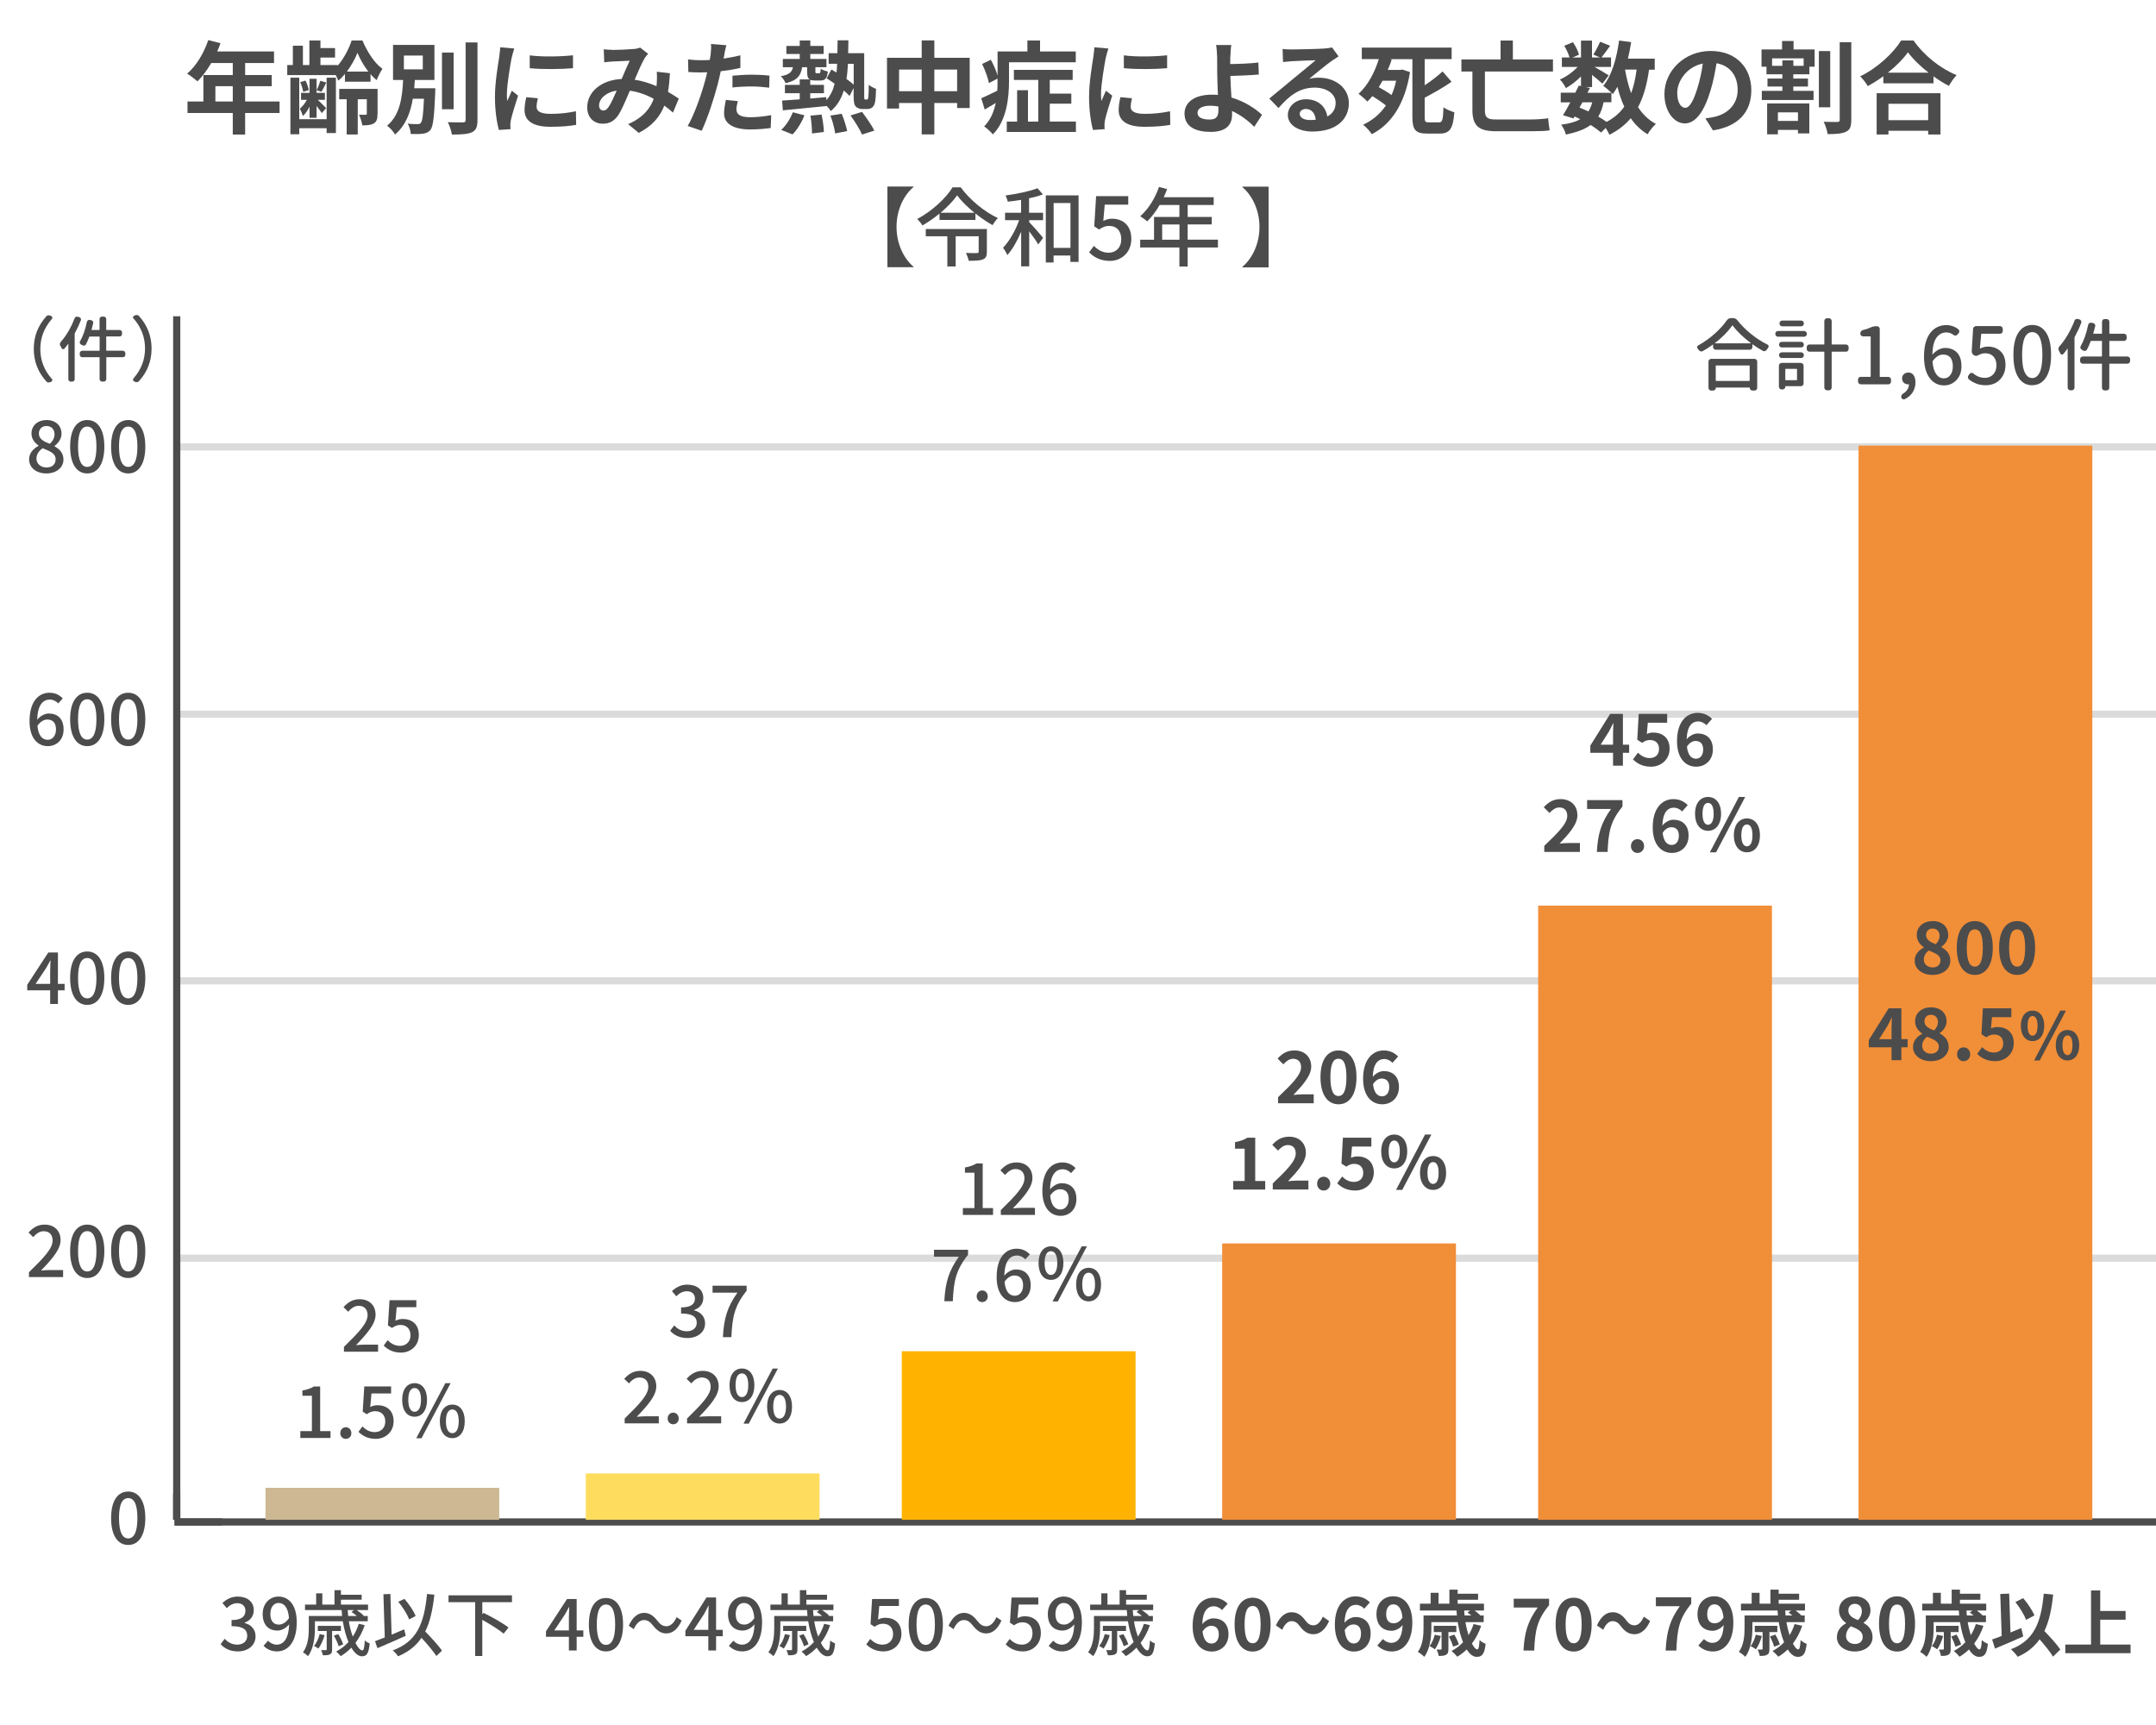 <?xml version="1.0" encoding="UTF-8"?><svg id="_レイヤー_1" xmlns="http://www.w3.org/2000/svg" width="300" height="240" viewBox="0 0 300 240"><defs><style>.cls-1{fill:#4c4c4c;}.cls-2{fill:#ffb300;}.cls-3{fill:#fedc5e;}.cls-4{fill:#dbdbdb;}.cls-5{fill:#f18e38;}.cls-6{fill:#cdb893;}</style></defs><g id="ol_img_hrat_graph"><path class="cls-1" d="M38.9,15.72h-4.79v3h-1.72v-3h-6.3v-1.6h2.21v-3.68h4.09v-1.67h-3c-.57.99-1.25,1.89-1.91,2.55-.32-.28-1.04-.84-1.44-1.08,1.26-1.06,2.34-2.86,2.94-4.66l1.7.43c-.13.39-.28.77-.46,1.15h7.91v1.61h-4.02v1.67h3.7v1.55h-3.7v2.13h4.79v1.6ZM32.39,14.12v-2.13h-2.42v2.13h2.42Z"/><path class="cls-1" d="M47.99,10.3c-.29.35-.6.67-.92.92-.08-.22-.21-.5-.35-.77h-6.75v-1.4h.78v-2.69h1.4v2.69h.9v-3.42h1.54v1.06h2.03v1.32h-2.03v1.04h2.38v.1c.87-.98,1.6-2.4,1.96-3.52h1.5c.64,1.51,1.68,3.19,2.79,3.94-.29.42-.6,1.06-.81,1.58-.29-.24-.59-.52-.85-.84v1.06h-3.56v-1.08ZM45.45,10.81h1.29v7.7h-1.29v-.67h-3.81v.84h-1.23v-7.87h1.23v5.77h3.81v-5.77ZM43.06,14.85c-.25.52-.57.98-.91,1.29-.08-.29-.28-.76-.43-1.02.35-.27.71-.74.98-1.23h-.81v-.97h1.18v-1.96h.98v1.96h1.16v.97h-.99c.36.35.98.95,1.16,1.15l-.6.7c-.14-.24-.45-.63-.73-.99v1.64h-.98v-1.53ZM42.19,12.77c-.06-.35-.22-.92-.42-1.34l.74-.22c.21.41.39.97.46,1.32l-.79.25ZM45.4,11.49c-.24.49-.46.94-.66,1.27l-.69-.2c.2-.38.42-.94.53-1.32l.81.24ZM52.53,15.83c0,.66-.08,1.06-.5,1.33-.42.25-.92.28-1.62.28-.06-.45-.27-1.08-.45-1.48.38.01.78.01.91.01s.17-.06.17-.17v-1.99h-1.26v4.9h-1.54v-4.9h-1.04v-1.44h5.34v3.46ZM51.25,9.96c-.64-.83-1.18-1.79-1.51-2.61-.32.8-.84,1.77-1.47,2.61h2.98Z"/><path class="cls-1" d="M60.57,12.28s-.01.41-.01.6c-.14,3.38-.29,4.72-.67,5.2-.28.34-.6.46-1.05.52-.38.06-1.02.07-1.69.04-.01-.43-.18-1.04-.42-1.44.56.07,1.12.07,1.37.07.21,0,.34-.03.46-.18.21-.24.34-1.13.43-3.35h-1.55c-.32,1.92-.98,3.71-2.47,4.97-.24-.42-.71-.94-1.11-1.22,1.83-1.51,2.12-4.03,2.23-6.36h-1.4v-4.88h5.76v4.88h-2.73c-.03.38-.06.77-.08,1.15h2.94ZM56.2,9.65h2.63v-1.92h-2.63v1.92ZM63.12,15.2h-1.62v-7.89h1.62v7.89ZM66.44,5.9v10.79c0,.98-.2,1.44-.77,1.71s-1.51.32-2.79.32c-.07-.49-.32-1.26-.57-1.72.91.03,1.81.03,2.1.03.27,0,.38-.08.38-.34V5.9h1.65Z"/><path class="cls-1" d="M71.2,8c-.18.94-.67,3.74-.67,5.14,0,.27.01.63.06.91.21-.48.43-.97.63-1.43l.87.69c-.39,1.16-.85,2.69-1.01,3.43-.04.21-.07.52-.07.66,0,.15.01.38.03.57l-1.62.11c-.28-.97-.55-2.68-.55-4.58,0-2.1.43-4.47.59-5.55.04-.39.13-.92.14-1.37l1.96.17c-.11.29-.29.99-.35,1.25ZM74.66,14.85c0,.62.53.99,1.96.99,1.25,0,2.28-.11,3.52-.36l.03,1.89c-.91.17-2.03.27-3.61.27-2.41,0-3.57-.85-3.57-2.3,0-.55.08-1.11.24-1.82l1.61.15c-.11.46-.17.8-.17,1.18ZM79.73,7.68v1.81c-1.72.15-4.26.17-6.02,0v-1.79c1.72.24,4.51.17,6.02-.01Z"/><path class="cls-1" d="M85.18,6.95c.8,0,2.28-.07,2.94-.13.35-.01.71-.1.95-.2l1.12.87c-.2.21-.36.39-.48.59-.36.6-.9,1.82-1.4,3.01,1.09.17,2.13.5,3.04.9.01-.17.03-.32.04-.48.04-.55.04-1.11,0-1.53l1.83.21c-.06.94-.13,1.81-.27,2.59.59.34,1.09.66,1.5.94l-.81,1.95c-.36-.34-.77-.66-1.2-.98-.62,1.58-1.68,2.82-3.56,3.8l-1.48-1.22c2.12-.91,3.1-2.24,3.56-3.52-.99-.55-2.12-.97-3.32-1.13-.5,1.19-1.09,2.59-1.58,3.36-.56.84-1.23,1.23-2.19,1.23-1.23,0-2.16-.85-2.16-2.27,0-2.17,1.98-3.82,4.79-3.95.39-.92.8-1.88,1.12-2.54-.56.03-1.76.07-2.41.11-.28.01-.77.06-1.13.11l-.07-1.81c.38.04.85.07,1.16.07ZM83.95,15.38c.28,0,.48-.14.73-.49.36-.52.74-1.4,1.13-2.28-1.57.24-2.45,1.19-2.45,2.07,0,.46.27.7.59.7Z"/><path class="cls-1" d="M100.79,7.62c-.03.15-.07.34-.11.53.78-.11,1.57-.27,2.34-.45v1.75c-.84.2-1.79.35-2.73.46-.13.6-.27,1.22-.42,1.79-.5,1.96-1.44,4.82-2.23,6.49l-1.95-.66c.84-1.4,1.9-4.34,2.42-6.3.1-.38.21-.77.29-1.18-.32.01-.63.03-.92.03-.67,0-1.21-.03-1.7-.06l-.04-1.75c.71.08,1.19.11,1.76.11.41,0,.83-.01,1.26-.04.06-.31.1-.57.13-.8.06-.52.08-1.09.04-1.42l2.14.17c-.11.38-.24,1.01-.29,1.32ZM102.48,15.23c0,.62.42,1.08,1.92,1.08.94,0,1.91-.11,2.91-.29l-.07,1.79c-.78.1-1.74.2-2.86.2-2.35,0-3.63-.81-3.63-2.23,0-.64.14-1.32.25-1.88l1.67.17c-.11.39-.2.85-.2,1.16ZM104.6,10.39c.8,0,1.64.04,2.47.13l-.04,1.68c-.7-.08-1.55-.17-2.41-.17-.95,0-1.82.04-2.7.14v-1.64c.78-.07,1.79-.14,2.69-.14Z"/><path class="cls-1" d="M120.61,13.85c.06,0,.11-.01.15-.07.04-.06.07-.17.08-.43.03-.25.04-.83.04-1.55.27.22.67.43,1.02.56-.01.7-.07,1.57-.15,1.89-.07.34-.21.56-.39.71-.18.15-.48.21-.74.21h-.62c-.32,0-.67-.1-.91-.34-.22-.25-.31-.55-.31-1.57v-1.02l-.56,1.11c-.21-.22-.49-.49-.81-.76-.35,1.16-.92,2.12-1.81,2.86-.13-.21-.35-.49-.59-.73v.03c-2.17.22-4.44.45-6.08.6l-.1-1.36c.69-.04,1.53-.1,2.45-.17v-.85h-2.06v-1.16h2.06v-.76h1.39c-.29-.17-.36-.52-.36-1.13v-.57h-.7c-.17,1.15-.67,1.85-2.3,2.23-.1-.29-.41-.76-.66-.98,1.18-.21,1.56-.59,1.68-1.25h-1.4v-1.15h2.35v-.69h-1.86v-1.12h1.86v-.76h1.47v.76h1.86v1.12h-1.86v.69h2.25v1.15h-1.54v.57c0,.25.03.28.18.28h.32c.17,0,.21-.07.24-.64.21.17.69.32.99.39-.1,1.01-.41,1.25-1.06,1.25h-.7c-.29,0-.52-.03-.69-.1v.71h1.91v1.16h-1.91v.74c.74-.07,1.5-.13,2.24-.2v.43c.57-.63.94-1.39,1.16-2.3-.38-.27-.77-.53-1.12-.74l.67-1.23c.22.13.46.27.71.42.04-.39.07-.8.08-1.22h-1.18v-1.47h1.22c.01-.57.03-1.16.03-1.79h1.5c-.01.62-.01,1.22-.03,1.79h2.23v5.83c0,.31,0,.49.03.55.03.06.07.07.13.07h.17ZM108.7,18.07c.62-.55,1.26-1.51,1.62-2.45l1.61.42c-.35.95-1,2-1.65,2.66l-1.58-.63ZM114.32,15.94c.17.78.31,1.82.32,2.42l-1.65.21c0-.62-.08-1.68-.22-2.48l1.55-.15ZM117.12,15.83c.32.77.64,1.78.76,2.41l-1.67.32c-.08-.63-.35-1.69-.66-2.48l1.57-.25ZM117.99,8.88c-.04.76-.1,1.46-.21,2.1.39.28.74.56,1.01.8v-2.9h-.8ZM119.95,15.56c.59.8,1.36,1.88,1.71,2.61l-1.71.55c-.29-.69-1.01-1.85-1.61-2.66l1.61-.49Z"/><path class="cls-1" d="M134.93,8.04v6.99h-1.75v-.7h-3.17v4.37h-1.76v-4.37h-3.15v.77h-1.68v-7.06h4.83v-2.42h1.76v2.42h4.92ZM128.25,12.69v-3.01h-3.15v3.01h3.15ZM133.18,12.69v-3.01h-3.17v3.01h3.17Z"/><path class="cls-1" d="M140.4,11.33c0,2.24-.32,5.45-2.25,7.37-.24-.32-.88-.91-1.21-1.11.91-.92,1.37-2.09,1.61-3.26-.52.32-1.04.63-1.53.91l-.48-1.57c.57-.25,1.39-.63,2.23-1.05.03-.45.03-.88.03-1.3v-.39l-1.19.63c-.13-.69-.53-1.79-.95-2.66l1.21-.59c.38.69.76,1.54.94,2.21v-3.36h4.15v-1.53h1.76v1.53h4.97v1.5h-9.29v2.68ZM149.71,16.92v1.44h-9.62v-1.44h1.44v-4.37h1.51v4.37h1.43v-5.8h-3.39v-1.4h8.18v1.4h-3.19v1.9h3v1.4h-3v2.49h3.64Z"/><path class="cls-1" d="M153.87,8c-.18.94-.67,3.74-.67,5.14,0,.27.01.63.06.91.21-.48.43-.97.63-1.43l.87.69c-.39,1.16-.85,2.69-1.01,3.43-.04.21-.07.52-.07.66,0,.15.01.38.03.57l-1.62.11c-.28-.97-.55-2.68-.55-4.58,0-2.1.43-4.47.59-5.55.04-.39.13-.92.14-1.37l1.96.17c-.11.29-.29.99-.35,1.25ZM157.33,14.85c0,.62.53.99,1.96.99,1.25,0,2.28-.11,3.52-.36l.03,1.89c-.91.17-2.03.27-3.61.27-2.41,0-3.57-.85-3.57-2.3,0-.55.08-1.11.24-1.82l1.61.15c-.11.46-.17.8-.17,1.18ZM162.4,7.68v1.81c-1.72.15-4.26.17-6.02,0v-1.79c1.72.24,4.51.17,6.02-.01Z"/><path class="cls-1" d="M171.19,7.89c-.01.32-.01.66-.01,1.02,1.12-.01,2.76-.07,3.92-.21l.06,1.67c-1.18.1-2.83.17-3.96.2.03.84.08,1.96.15,3,1.78.52,3.29,1.5,4.26,2.4l-1.08,1.67c-.8-.8-1.85-1.62-3.1-2.2.01.18.01.35.01.49,0,1.25-.63,2.42-2.98,2.42-2,0-3.64-.66-3.64-2.56,0-1.46,1.25-2.62,3.82-2.62.28,0,.56.01.83.04-.04-1.09-.1-2.28-.1-3.03,0-.85,0-1.68-.01-2.28-.03-.69-.07-1.29-.15-1.64h2.12c-.07.41-.11,1.09-.13,1.64ZM168.32,16.63c.9,0,1.22-.39,1.22-1.33,0-.13,0-.29-.01-.49-.36-.06-.76-.1-1.15-.1-1.09,0-1.75.38-1.75.98,0,.69.71.94,1.69.94Z"/><path class="cls-1" d="M179.75,6.88c.74,0,3.74-.06,4.54-.13.57-.06.9-.1,1.06-.15l.91,1.25c-.32.21-.66.41-.98.64-.76.53-2.23,1.76-3.11,2.47.46-.11.88-.15,1.33-.15,2.38,0,4.19,1.48,4.19,3.53,0,2.21-1.68,3.96-5.07,3.96-1.95,0-3.42-.9-3.42-2.3,0-1.13,1.02-2.19,2.51-2.19,1.74,0,2.79,1.06,2.98,2.4.77-.41,1.16-1.05,1.16-1.9,0-1.26-1.26-2.12-2.91-2.12-2.14,0-3.54,1.13-5.04,2.84l-1.28-1.32c1-.8,2.69-2.23,3.52-2.91.78-.64,2.24-1.82,2.93-2.42-.71.01-2.65.1-3.39.14-.38.03-.83.07-1.15.11l-.06-1.82c.39.06.88.07,1.27.07ZM182.27,16.7c.29,0,.56-.01.81-.04-.08-.91-.6-1.5-1.36-1.5-.53,0-.87.32-.87.67,0,.52.57.87,1.42.87Z"/><path class="cls-1" d="M200.23,17.03c.48,0,.56-.38.63-2.1.38.29,1.06.57,1.51.69-.18,2.2-.6,2.96-1.99,2.96h-1.85c-1.57,0-2-.53-2-2.31v-8.04h-3.12l.24.06c-.15.48-.34.95-.55,1.44h1.74l.28-.06,1.08.36c-.73,4.5-2.65,7.28-5.32,8.64-.24-.39-.84-1.05-1.21-1.32,1.29-.59,2.35-1.47,3.18-2.68-.53-.42-1.25-.91-1.89-1.3-.22.28-.46.53-.7.76-.29-.32-.87-.83-1.23-1.08,1.33-1.16,2.31-3.14,2.83-4.83h-2.37v-1.6h12.5v1.6h-3.75v3.64c.94-.6,1.83-1.32,2.49-1.92l1.25,1.44c-1.15.8-2.48,1.55-3.74,2.21v2.66c0,.67.07.77.56.77h1.44ZM192.38,11.23c-.17.31-.35.6-.53.9.59.32,1.26.71,1.78,1.09.27-.6.48-1.26.64-1.99h-1.89Z"/><path class="cls-1" d="M206.62,9.95v5.41c0,.91.29,1.26,1.42,1.26h5c.8,0,1.81-.07,2.38-.17.03.43.13,1.25.21,1.68-.46.1-1.65.13-2.65.13h-4.75c-2.35,0-3.35-.64-3.35-2.97v-5.34h-1.53v-1.68h5.45v-2.63h1.71v2.63h5.58v1.68h-9.47Z"/><path class="cls-1" d="M229.46,9.68c-.29,2.07-.77,3.81-1.53,5.23.64.99,1.46,1.79,2.48,2.33-.38.34-.9.98-1.15,1.44-.95-.57-1.72-1.32-2.35-2.23-.77.92-1.74,1.68-2.96,2.3-.1-.24-.31-.62-.53-.95l-.63.64c-.38-.32-.88-.69-1.46-1.05-.83.62-1.95,1.02-3.45,1.33-.1-.48-.39-1.04-.66-1.37,1.13-.15,2-.38,2.66-.76-.25-.14-.52-.27-.78-.38l-.15.27-1.46-.45c.31-.49.66-1.12,1.01-1.79h-1.33v-1.34h2.03c.17-.35.34-.69.48-.99l.31.07v-1.34c-.64.64-1.4,1.23-2.1,1.62-.18-.36-.53-.91-.84-1.2.85-.35,1.79-1.02,2.47-1.75h-2.19v-1.32h1.06c-.13-.48-.43-1.12-.73-1.62l1.21-.5c.36.53.73,1.25.84,1.74l-.9.39h1.18v-2.35h1.53v2.35h1.11l-.92-.41c.32-.5.71-1.25.94-1.78l1.4.56c-.43.6-.87,1.19-1.21,1.62h1.33v1.32h-2.3c.67.38,1.67.97,1.98,1.18l-.88,1.15c-.31-.29-.9-.78-1.44-1.22v1.69h-.9l.6.13-.34.67h3.33c-.32-.32-.83-.76-1.13-.97,1.19-1.43,1.86-3.81,2.2-6.3l1.68.22c-.11.78-.27,1.55-.45,2.3h3.73v1.54h-.78ZM219.79,14.97c.42.17.83.34,1.23.53.22-.35.41-.77.53-1.27h-1.36l-.41.74ZM223.13,14.23c-.15.78-.39,1.44-.74,1.99.43.25.84.5,1.16.74,1.04-.55,1.85-1.25,2.46-2.12-.39-.83-.7-1.75-.95-2.76-.2.36-.42.7-.64,1.01-.06-.06-.11-.13-.2-.21v1.34h-1.09ZM226.12,9.68c.2,1.18.48,2.28.85,3.29.35-.95.6-2.06.76-3.29h-1.61Z"/><path class="cls-1" d="M238.35,18.14l-1.05-1.67c.53-.06.92-.14,1.3-.22,1.79-.42,3.19-1.71,3.19-3.75,0-1.93-1.05-3.38-2.94-3.7-.2,1.19-.43,2.48-.84,3.8-.84,2.83-2.04,4.57-3.57,4.57s-2.84-1.71-2.84-4.08c0-3.24,2.8-6,6.43-6s5.66,2.41,5.66,5.46-1.81,5.04-5.34,5.59ZM234.49,15c.59,0,1.13-.88,1.71-2.77.32-1.04.59-2.23.74-3.39-2.31.48-3.56,2.52-3.56,4.06,0,1.42.56,2.1,1.11,2.1Z"/><path class="cls-1" d="M249.56,6.88h2.94v2.4h-.73v1.06h-2.24v.59h2.04v1.11h-2.04v.6h2.82v1.27h-7.2v-1.27h2.86v-.6h-2.07v-1.11h2.07v-.59h-2.21v-1.06h-.69v-2.4h2.86v-1.18h1.6v1.18ZM245.89,14.39h5.87v4.17h-1.58v-.49h-2.79v.62h-1.5v-4.3ZM250.96,8.12h-4.38v1.04h1.43v-.76h1.53v.76h1.43v-1.04ZM247.39,15.63v1.19h2.79v-1.19h-2.79ZM254.67,14.93h-1.58v-7.83h1.58v7.83ZM257.6,5.87v10.8c0,.92-.17,1.4-.73,1.65-.55.28-1.42.34-2.56.34-.07-.48-.31-1.25-.55-1.72.81.04,1.61.03,1.89.03.24,0,.34-.08.34-.31V5.87h1.61Z"/><path class="cls-1" d="M266.26,5.63c1.5,2.14,3.77,3.92,6,4.82-.41.43-.78.98-1.08,1.5-.71-.36-1.44-.83-2.14-1.33v.97h-6.98v-.98c-.69.5-1.43.97-2.17,1.37-.22-.41-.69-1.01-1.05-1.36,2.41-1.16,4.65-3.28,5.7-4.99h1.72ZM261.13,12.97h8.88v5.74h-1.71v-.52h-5.53v.52h-1.64v-5.74ZM268.35,10.11c-1.16-.91-2.2-1.92-2.87-2.84-.66.94-1.64,1.93-2.79,2.84h5.66ZM262.77,14.44v2.28h5.53v-2.28h-5.53Z"/><path class="cls-1" d="M124.75,31.57c0,2.45,1.07,4.45,2.37,5.55v.06h-3.64v-11.23h3.64v.06c-1.31,1.1-2.37,3.11-2.37,5.55Z"/><path class="cls-1" d="M133.68,26.06c1.28,1.76,3.31,3.41,5.17,4.28-.28.28-.54.66-.74.98-.78-.43-1.61-1-2.38-1.62v.9h-5v-.89c-.73.61-1.55,1.18-2.38,1.66-.14-.26-.47-.66-.72-.9,2.03-1.08,4.01-2.91,4.92-4.41h1.13ZM137.32,35.05c0,.56-.12.86-.55,1.04-.42.18-1.06.19-1.98.19-.06-.34-.23-.78-.38-1.09.65.04,1.36.02,1.52.02.19-.01.25-.05.25-.19v-2.15h-3.2v4.2h-1.16v-4.2h-3v-1.01h8.5v3.18ZM135.59,29.6c-.96-.79-1.84-1.64-2.41-2.42-.54.77-1.36,1.62-2.3,2.42h4.71Z"/><path class="cls-1" d="M143.21,29.6h1.93v1.03h-1.93v.28c.47.47,1.66,1.83,1.93,2.19l-.67.91c-.24-.43-.79-1.2-1.26-1.83v4.88h-1.12v-4.82c-.54,1.27-1.22,2.49-1.93,3.25-.12-.31-.38-.74-.59-1.03.88-.88,1.74-2.41,2.24-3.83h-1.96v-1.03h2.23v-1.79c-.62.11-1.26.18-1.85.25-.05-.24-.19-.61-.31-.86,1.57-.22,3.38-.59,4.45-1.01l.74.86c-.56.22-1.22.4-1.92.53v2.01ZM150.08,27.18v9.26h-1.14v-.89h-2.34v.97h-1.08v-9.34h4.56ZM148.95,34.49v-6.24h-2.34v6.24h2.34Z"/><path class="cls-1" d="M151.55,35.11l.66-.9c.5.5,1.14.95,2.06.95,1,0,1.75-.71,1.75-1.88s-.67-1.85-1.68-1.85c-.56,0-.9.17-1.41.5l-.67-.44.26-4.2h4.47v1.18h-3.27l-.2,2.27c.38-.19.73-.31,1.21-.31,1.47,0,2.69.88,2.69,2.81s-1.43,3.06-2.97,3.06c-1.39,0-2.27-.56-2.89-1.18Z"/><path class="cls-1" d="M169.47,34.43h-4.21v2.65h-1.15v-2.65h-5.46v-1.08h1.93v-3.17h3.53v-1.66h-2.75c-.52.89-1.12,1.68-1.73,2.28-.21-.19-.7-.55-.97-.72,1.1-.95,2.06-2.47,2.61-4.07l1.13.3c-.14.37-.31.77-.47,1.13h6.95v1.08h-3.62v1.66h3.35v1.04h-3.35v2.12h4.21v1.08ZM164.12,33.35v-2.12h-2.41v2.12h2.41Z"/><path class="cls-1" d="M172.87,37.19v-.06c1.31-1.1,2.38-3.11,2.38-5.55s-1.07-4.45-2.38-5.55v-.06h3.65v11.23h-3.65Z"/><rect class="cls-4" x="24.29" y="174.55" width="275.71" height="1"/><rect class="cls-4" x="24.29" y="135.97" width="275.71" height="1"/><rect class="cls-4" x="24.29" y="98.87" width="275.71" height="1"/><rect class="cls-4" x="24.29" y="61.68" width="275.71" height="1"/><path class="cls-1" d="M30.7,228.75l.56-.74c.43.44.98.81,1.74.81.83,0,1.4-.46,1.4-1.23,0-.81-.52-1.34-2.18-1.34v-.85c1.45,0,1.93-.55,1.93-1.29,0-.65-.43-1.05-1.13-1.06-.57,0-1.05.28-1.47.69l-.6-.72c.58-.52,1.26-.89,2.11-.89,1.32,0,2.25.69,2.25,1.9,0,.85-.49,1.44-1.27,1.73v.05c.85.21,1.52.85,1.52,1.84,0,1.33-1.11,2.11-2.46,2.11-1.16,0-1.91-.46-2.4-1.01Z"/><path class="cls-1" d="M36.67,228.98l.63-.71c.29.33.74.55,1.2.55.89,0,1.66-.72,1.73-2.82-.43.53-1.06.86-1.62.86-1.23,0-2.06-.77-2.06-2.31,0-1.46,1-2.42,2.19-2.42,1.41,0,2.55,1.13,2.55,3.57,0,2.9-1.32,4.06-2.74,4.06-.85,0-1.45-.34-1.88-.78ZM38.81,226.03c.46,0,.98-.27,1.4-.9-.11-1.45-.66-2.11-1.46-2.11-.63,0-1.13.57-1.13,1.53s.42,1.48,1.19,1.48Z"/><path class="cls-1" d="M50.75,226.11c-.31.94-.75,1.76-1.29,2.46.33.66.68,1.05.96,1.05.2,0,.29-.42.34-1.38.18.18.46.33.68.41-.13,1.41-.42,1.79-1.08,1.79-.52,0-1.03-.46-1.47-1.2-.45.46-.94.86-1.48,1.18-.13-.17-.44-.49-.63-.64.65-.35,1.23-.79,1.71-1.32-.34-.82-.62-1.81-.79-2.89h-3.88v.96c0,1.15-.15,2.81-.97,3.9-.13-.16-.51-.45-.69-.55.73-.99.81-2.36.81-3.36v-1.69h4.63c-.03-.27-.05-.54-.06-.82h-5.1v-.76h1.55v-1.57h.86v1.57h1.69v-2.01h.9v.64h2.88v.69h-2.88v.68h3.77v.76h-1.58c.37.24.76.54.96.76l-.06.06h.64v.74h-2.63c.12.79.32,1.52.55,2.13.35-.54.62-1.12.83-1.78l.83.19ZM45.17,227.5c-.19.69-.53,1.41-.87,1.87-.13-.1-.42-.29-.6-.37.36-.44.62-1.04.78-1.65l.69.15ZM46.21,226.93v2.55c0,.37-.05.56-.28.68-.23.13-.56.14-1,.14-.04-.22-.15-.51-.25-.72.31,0,.57,0,.66,0,.1,0,.12-.03.12-.12v-2.54h-1.24v-.71h3.22v.71h-1.23ZM47.12,229.04c-.11-.39-.38-1.01-.67-1.47l.61-.22c.28.44.59,1.05.69,1.43l-.63.26ZM48.38,224.01c.02.28.04.55.07.82h1.2c-.23-.2-.5-.4-.75-.55l.35-.27h-.87Z"/><path class="cls-1" d="M56.46,227.59c-1.36.62-2.83,1.25-3.94,1.72l-.34-.97c.38-.14.85-.32,1.36-.52l-.19-6.01.97-.04.17,5.66c.58-.24,1.17-.49,1.75-.74l.22.9ZM60.72,230.4c-.43-.67-1.27-1.66-2.07-2.53-.75,1.11-1.8,1.95-3.25,2.57-.13-.2-.51-.63-.75-.82,3.32-1.23,4.36-3.64,4.77-7.85l1.02.1c-.23,2.1-.6,3.78-1.27,5.12.85.88,1.85,1.95,2.33,2.66l-.78.75ZM56.94,225.31c-.26-.68-.9-1.72-1.52-2.45l.85-.41c.65.72,1.28,1.69,1.57,2.38l-.9.48Z"/><path class="cls-1" d="M67.11,222.91v1.69l.17-.2c1.14.55,2.71,1.44,3.48,2.04l-.68.85c-.64-.54-1.89-1.32-2.97-1.92v5.03h-.99v-7.49h-3.71v-.95h8.83v.95h-4.13Z"/><path class="cls-1" d="M120.54,228.78l.55-.75c.42.42.95.79,1.72.79.83,0,1.46-.56,1.46-1.47s-.56-1.44-1.4-1.44c-.47,0-.75.14-1.18.42l-.56-.36.22-3.5h3.73v.97h-2.73l-.17,1.89c.32-.16.61-.25,1.01-.25,1.23,0,2.24.69,2.24,2.23s-1.19,2.45-2.48,2.45c-1.16,0-1.89-.47-2.41-.98Z"/><path class="cls-1" d="M126.44,226.02c0-2.41.92-3.69,2.38-3.69s2.38,1.29,2.38,3.69-.91,3.74-2.38,3.74-2.38-1.33-2.38-3.74ZM130.09,226.02c0-2.06-.53-2.78-1.28-2.78s-1.28.72-1.28,2.78.53,2.83,1.28,2.83,1.28-.77,1.28-2.83Z"/><path class="cls-1" d="M134.1,225.4c-.58,0-1.09.51-1.41,1.27l-.7-.48c.52-1.18,1.27-1.79,2.12-1.79.74,0,1.29.37,1.85,1.08.39.49.71.78,1.28.78s1.09-.51,1.41-1.27l.7.48c-.52,1.18-1.27,1.79-2.12,1.79-.74,0-1.29-.37-1.85-1.08-.39-.49-.71-.78-1.28-.78Z"/><path class="cls-1" d="M139.94,228.78l.55-.75c.42.42.95.79,1.72.79.83,0,1.46-.59,1.46-1.57s-.56-1.54-1.4-1.54c-.47,0-.75.14-1.18.42l-.56-.37.22-3.5h3.73v.98h-2.73l-.17,1.89c.32-.16.61-.26,1.01-.26,1.23,0,2.24.73,2.24,2.34s-1.19,2.55-2.48,2.55c-1.16,0-1.89-.47-2.41-.98Z"/><path class="cls-1" d="M145.92,228.98l.63-.71c.29.33.74.55,1.2.55.89,0,1.66-.72,1.73-2.82-.43.53-1.06.86-1.62.86-1.23,0-2.06-.77-2.06-2.31,0-1.46,1-2.42,2.19-2.42,1.41,0,2.55,1.13,2.55,3.57,0,2.9-1.32,4.06-2.74,4.06-.85,0-1.45-.34-1.88-.78ZM148.05,226.03c.46,0,.98-.27,1.4-.9-.11-1.45-.66-2.11-1.46-2.11-.63,0-1.13.57-1.13,1.53s.42,1.48,1.19,1.48Z"/><path class="cls-1" d="M160,226.11c-.31.94-.75,1.76-1.29,2.46.33.66.68,1.05.96,1.05.2,0,.29-.42.34-1.38.18.18.46.33.68.41-.13,1.41-.42,1.79-1.08,1.79-.52,0-1.03-.46-1.47-1.2-.45.46-.94.86-1.48,1.18-.13-.17-.44-.49-.63-.64.65-.35,1.23-.79,1.71-1.32-.34-.82-.62-1.81-.79-2.89h-3.88v.96c0,1.15-.15,2.81-.97,3.9-.13-.16-.51-.45-.69-.55.73-.99.81-2.36.81-3.36v-1.69h4.63c-.03-.27-.05-.54-.06-.82h-5.1v-.76h1.55v-1.57h.86v1.57h1.69v-2.01h.9v.64h2.88v.69h-2.88v.68h3.77v.76h-1.58c.37.24.76.54.96.76l-.06.06h.64v.74h-2.63c.12.79.32,1.52.55,2.13.35-.54.62-1.12.83-1.78l.83.19ZM154.42,227.5c-.19.69-.53,1.41-.87,1.87-.13-.1-.42-.29-.6-.37.36-.44.62-1.04.78-1.65l.69.15ZM155.45,226.93v2.55c0,.37-.05.56-.28.68-.23.13-.56.14-1,.14-.04-.22-.15-.51-.25-.72.31,0,.57,0,.66,0,.1,0,.12-.03.12-.12v-2.54h-1.24v-.71h3.22v.71h-1.23ZM156.36,229.04c-.11-.39-.38-1.01-.67-1.47l.61-.22c.28.44.59,1.05.69,1.43l-.63.26ZM157.62,224.01c.02.28.04.55.07.82h1.2c-.23-.2-.5-.4-.75-.55l.35-.27h-.87Z"/><path class="cls-1" d="M165.95,226.23c0-2.75,1.37-3.94,2.87-3.94.9,0,1.56.38,2,.84l-.78.88c-.26-.29-.71-.53-1.14-.53-.85,0-1.55.63-1.61,2.49.41-.51,1.04-.81,1.52-.81,1.24,0,2.13.71,2.13,2.22s-1.06,2.4-2.33,2.4c-1.4,0-2.66-1.08-2.66-3.55ZM167.33,226.99c.14,1.22.64,1.68,1.25,1.68.56,0,1.01-.43,1.01-1.29,0-.81-.42-1.18-1.06-1.18-.38,0-.83.21-1.2.79Z"/><path class="cls-1" d="M171.79,226c0-2.44.99-3.71,2.51-3.71s2.5,1.28,2.5,3.71-.98,3.78-2.5,3.78-2.51-1.33-2.51-3.78ZM175.41,226c0-2-.47-2.56-1.11-2.56s-1.12.56-1.12,2.56.48,2.63,1.12,2.63,1.11-.62,1.11-2.63Z"/><path class="cls-1" d="M179.69,225.55c-.51,0-.97.49-1.27,1.2l-.88-.6c.54-1.24,1.32-1.84,2.17-1.84.76,0,1.34.36,1.89,1.1.34.46.64.72,1.19.72.51,0,.97-.49,1.27-1.2l.88.6c-.54,1.24-1.32,1.84-2.17,1.84-.76,0-1.34-.36-1.89-1.1-.34-.45-.63-.72-1.19-.72Z"/><path class="cls-1" d="M185.74,226.04c0-2.76,1.37-3.94,2.86-3.94.91,0,1.56.38,2.01.84l-.78.88c-.26-.3-.71-.54-1.14-.54-.85,0-1.55.64-1.61,2.5.4-.5,1.04-.8,1.52-.8,1.24,0,2.12.74,2.12,2.32s-1.06,2.48-2.32,2.48c-1.41,0-2.66-1.13-2.66-3.74ZM187.11,226.79c.14,1.35.64,1.87,1.26,1.87.55,0,1.01-.46,1.01-1.37s-.42-1.28-1.06-1.28c-.4,0-.87.22-1.21.78Z"/><path class="cls-1" d="M191.65,228.93l.78-.89c.27.3.72.53,1.16.53.83,0,1.51-.63,1.58-2.48-.39.5-1.02.8-1.52.8-1.23,0-2.12-.76-2.12-2.33s1.06-2.47,2.33-2.47c1.4,0,2.66,1.1,2.66,3.67,0,2.8-1.37,4.01-2.84,4.01-.92,0-1.59-.39-2.03-.84ZM193.93,225.85c.41,0,.88-.23,1.22-.8-.13-1.34-.64-1.84-1.27-1.84-.55,0-1,.45-1,1.36s.41,1.28,1.05,1.28Z"/><path class="cls-1" d="M206.1,226.2c-.31.93-.75,1.76-1.29,2.47.27.51.53.81.74.81.19,0,.28-.4.32-1.29.23.2.58.42.85.52-.16,1.46-.51,1.81-1.25,1.81-.5,0-.98-.39-1.38-1.03-.4.39-.85.73-1.31,1.01-.17-.21-.57-.61-.8-.8.6-.32,1.14-.72,1.6-1.21-.33-.79-.58-1.76-.74-2.8h-3.67v.79c0,1.2-.16,2.93-.99,4.04-.18-.21-.65-.57-.89-.69.72-.99.79-2.36.79-3.36v-1.71h4.64c-.02-.23-.04-.46-.05-.69h-5.09v-.95h1.49v-1.51h1.1v1.51h1.51v-1.95h1.15v.57h2.84v.84h-2.84v.54h3.66v.95h-1.31c.3.22.61.47.79.66l-.04.03h.52v.93h-2.54c.11.66.27,1.27.43,1.81.29-.47.53-.98.7-1.54l1.06.24ZM200.49,227.62c-.19.68-.5,1.4-.83,1.85-.16-.13-.53-.35-.74-.45.33-.42.58-1.01.72-1.58l.85.18ZM201.54,227.08v2.34c0,.42-.05.66-.32.8-.25.16-.59.17-1.03.17-.04-.28-.17-.64-.29-.89.26,0,.5,0,.57,0,.1,0,.12-.03.12-.12v-2.31h-1.09v-.87h3.14v.87h-1.1ZM202.19,229.11c-.08-.37-.34-.97-.58-1.42l.75-.27c.25.42.53,1.01.63,1.38l-.8.31ZM203.74,224.07c.01.23.03.46.05.69h.94c-.18-.15-.37-.3-.53-.41l.38-.28h-.84Z"/><path class="cls-1" d="M213.96,223.66h-3.33v-1.23h4.92v.9c-1.68,2.05-1.95,3.5-2.07,6.31h-1.49c.13-2.49.59-4.06,1.97-5.98Z"/><path class="cls-1" d="M216.46,226c0-2.44.99-3.71,2.51-3.71s2.5,1.28,2.5,3.71-.98,3.78-2.5,3.78-2.51-1.33-2.51-3.78ZM220.08,226c0-2-.47-2.56-1.11-2.56s-1.12.56-1.12,2.56.48,2.63,1.12,2.63,1.11-.62,1.11-2.63Z"/><path class="cls-1" d="M224.36,225.55c-.51,0-.97.49-1.27,1.2l-.88-.6c.54-1.24,1.32-1.84,2.17-1.84.76,0,1.34.36,1.89,1.1.34.46.64.72,1.19.72.51,0,.97-.49,1.27-1.2l.88.6c-.54,1.24-1.32,1.84-2.17,1.84-.76,0-1.34-.36-1.89-1.1-.34-.45-.63-.72-1.19-.72Z"/><path class="cls-1" d="M233.74,223.47h-3.33v-1.24h4.92v.9c-1.72,2.1-1.95,3.61-2.07,6.51h-1.49c.13-2.57.56-4.21,1.97-6.17Z"/><path class="cls-1" d="M236.32,228.93l.78-.89c.27.3.72.53,1.16.53.83,0,1.51-.63,1.58-2.48-.39.5-1.02.8-1.52.8-1.23,0-2.12-.76-2.12-2.33s1.06-2.47,2.33-2.47c1.4,0,2.66,1.1,2.66,3.67,0,2.8-1.37,4.01-2.84,4.01-.92,0-1.59-.39-2.03-.84ZM238.6,225.85c.41,0,.88-.23,1.22-.8-.13-1.34-.64-1.84-1.27-1.84-.55,0-1,.45-1,1.36s.41,1.28,1.05,1.28Z"/><path class="cls-1" d="M250.77,226.2c-.31.93-.75,1.76-1.29,2.47.27.51.53.81.74.81.19,0,.28-.4.32-1.29.23.2.58.42.85.52-.16,1.46-.51,1.81-1.25,1.81-.5,0-.98-.39-1.38-1.03-.4.39-.85.73-1.31,1.01-.17-.21-.57-.61-.8-.8.6-.32,1.14-.72,1.6-1.21-.33-.79-.58-1.76-.74-2.8h-3.67v.79c0,1.2-.16,2.93-.99,4.04-.18-.21-.65-.57-.89-.69.72-.99.79-2.36.79-3.36v-1.71h4.64c-.02-.23-.04-.46-.05-.69h-5.09v-.95h1.49v-1.51h1.1v1.51h1.51v-1.95h1.15v.57h2.84v.84h-2.84v.54h3.66v.95h-1.31c.3.22.61.47.79.66l-.04.03h.52v.93h-2.54c.11.66.27,1.27.43,1.81.29-.47.53-.98.7-1.54l1.06.24ZM245.16,227.62c-.19.68-.5,1.4-.83,1.85-.16-.13-.53-.35-.74-.45.33-.42.58-1.01.72-1.58l.85.18ZM246.21,227.08v2.34c0,.42-.05.66-.32.8-.25.16-.59.17-1.03.17-.04-.28-.17-.64-.29-.89.26,0,.5,0,.57,0,.1,0,.12-.03.12-.12v-2.31h-1.09v-.87h3.14v.87h-1.1ZM246.86,229.11c-.08-.37-.34-.97-.58-1.42l.75-.27c.25.42.53,1.01.63,1.38l-.8.31ZM248.41,224.07c.01.23.03.46.05.69h.94c-.18-.15-.37-.3-.53-.41l.38-.28h-.84Z"/><path class="cls-1" d="M255.6,227.79c0-.95.58-1.57,1.27-1.93v-.05c-.57-.41-.98-.97-.98-1.76,0-1.19.95-1.95,2.23-1.95s2.15.79,2.15,1.97c0,.73-.46,1.34-.95,1.69v.05c.68.37,1.24.97,1.24,1.98,0,1.12-.99,1.98-2.49,1.98-1.41,0-2.47-.82-2.47-1.98ZM259.19,227.74c0-.77-.68-1.09-1.64-1.48-.4.32-.68.82-.68,1.37,0,.67.55,1.1,1.24,1.1.63,0,1.08-.35,1.08-.99ZM259.07,224.17c0-.6-.36-1.03-.98-1.03-.5,0-.9.33-.9.92,0,.7.57,1.04,1.35,1.35.36-.38.53-.8.53-1.24Z"/><path class="cls-1" d="M261.46,225.91c0-2.56,1-3.81,2.51-3.81s2.5,1.26,2.5,3.81-.99,3.87-2.5,3.87-2.51-1.32-2.51-3.87ZM265.08,225.91c0-2.07-.47-2.67-1.11-2.67s-1.12.6-1.12,2.67.48,2.72,1.12,2.72,1.11-.64,1.11-2.72Z"/><path class="cls-1" d="M275.99,226.2c-.31.93-.75,1.76-1.29,2.47.27.51.53.81.74.81.19,0,.28-.4.32-1.29.23.2.58.42.85.52-.16,1.46-.51,1.81-1.25,1.81-.5,0-.98-.39-1.38-1.03-.4.39-.85.73-1.31,1.01-.17-.21-.57-.61-.8-.8.6-.32,1.14-.72,1.6-1.21-.33-.79-.58-1.76-.74-2.8h-3.67v.79c0,1.2-.16,2.93-.99,4.04-.18-.21-.65-.57-.89-.69.72-.99.79-2.36.79-3.36v-1.71h4.64c-.02-.23-.04-.46-.05-.69h-5.09v-.95h1.49v-1.51h1.1v1.51h1.51v-1.95h1.15v.57h2.84v.84h-2.84v.54h3.66v.95h-1.31c.3.22.61.47.79.66l-.04.03h.52v.93h-2.54c.11.66.27,1.27.43,1.81.29-.47.53-.98.7-1.54l1.06.24ZM270.38,227.62c-.19.68-.5,1.4-.83,1.85-.16-.13-.53-.35-.74-.45.33-.42.58-1.01.72-1.58l.85.18ZM271.43,227.08v2.34c0,.42-.05.66-.32.8-.25.16-.59.17-1.03.17-.04-.28-.17-.64-.29-.89.26,0,.5,0,.57,0,.1,0,.12-.03.12-.12v-2.31h-1.09v-.87h3.14v.87h-1.1ZM272.08,229.11c-.08-.37-.34-.97-.58-1.42l.75-.27c.25.42.53,1.01.63,1.38l-.8.31ZM273.63,224.07c0,.23.03.46.05.69h.94c-.18-.15-.37-.3-.53-.41l.38-.28h-.84Z"/><path class="cls-1" d="M281.53,227.68c-1.32.59-2.8,1.22-3.93,1.69l-.4-1.27c.38-.13.83-.29,1.33-.49l-.2-5.84,1.24-.05.18,5.41c.5-.21,1.01-.42,1.51-.62l.27,1.17ZM285.67,230.49c-.38-.65-1.13-1.57-1.87-2.41-.73,1.04-1.72,1.84-3.04,2.43-.17-.26-.66-.8-.95-1.05,3.17-1.2,4.2-3.62,4.57-7.73l1.31.12c-.21,2.05-.57,3.72-1.22,5.08.83.86,1.76,1.87,2.22,2.57l-1.02.99ZM281.92,225.37c-.25-.69-.89-1.74-1.49-2.48l1.08-.54c.65.73,1.28,1.71,1.58,2.4l-1.17.62Z"/><path class="cls-1" d="M296.46,228.81v1.2h-9.08v-1.2h3.58v-7.53h1.28v2.86h3.53v1.21h-3.53v3.46h4.23Z"/><rect class="cls-1" x="24.29" y="211.25" width="275.71" height="1"/><rect class="cls-1" x="24.09" y="207.83" width="1" height="3.61"/><path class="cls-1" d="M15.46,211.21c0-2.41.92-3.69,2.38-3.69s2.38,1.29,2.38,3.69-.91,3.74-2.38,3.74-2.38-1.33-2.38-3.74ZM19.12,211.21c0-2.06-.53-2.78-1.28-2.78s-1.28.72-1.28,2.78.53,2.83,1.28,2.83,1.28-.77,1.28-2.83Z"/><path class="cls-1" d="M4.05,63.91c0-.91.64-1.52,1.32-1.88v-.04c-.55-.39-.99-.92-.99-1.67,0-1.14.9-1.88,2.1-1.88,1.28,0,2.08.79,2.08,1.92,0,.74-.52,1.35-.97,1.68v.05c.65.38,1.24.89,1.24,1.85,0,1.09-.96,1.93-2.38,1.93s-2.4-.82-2.4-1.96ZM7.74,63.91c0-.85-.81-1.14-1.81-1.55-.5.35-.86.84-.86,1.44,0,.73.61,1.24,1.4,1.24s1.27-.44,1.27-1.13ZM7.59,60.43c0-.66-.41-1.16-1.13-1.16-.6,0-1.05.4-1.05,1.05,0,.77.7,1.11,1.52,1.43.43-.4.66-.84.66-1.32Z"/><path class="cls-1" d="M9.76,62.13c0-2.41.92-3.69,2.38-3.69s2.38,1.29,2.38,3.69-.91,3.74-2.38,3.74-2.38-1.33-2.38-3.74ZM13.42,62.13c0-2.06-.53-2.78-1.28-2.78s-1.28.72-1.28,2.78.53,2.83,1.28,2.83,1.28-.77,1.28-2.83Z"/><path class="cls-1" d="M15.46,62.13c0-2.41.92-3.69,2.38-3.69s2.38,1.29,2.38,3.69-.91,3.74-2.38,3.74-2.38-1.33-2.38-3.74ZM19.12,62.13c0-2.06-.53-2.78-1.28-2.78s-1.28.72-1.28,2.78.53,2.83,1.28,2.83,1.28-.77,1.28-2.83Z"/><rect class="cls-1" x="24.09" y="44" width="1" height="167.45"/><rect class="cls-1" x="24.29" y="211.25" width="6.63" height="1"/><rect class="cls-5" x="258.61" y="62" width="32.53" height="149.45"/><rect class="cls-5" x="214.03" y="126" width="32.53" height="85.45"/><rect class="cls-5" x="170.06" y="173" width="32.53" height="38.45"/><rect class="cls-2" x="125.48" y="188" width="32.53" height="23.45"/><rect class="cls-3" x="81.51" y="205" width="32.53" height="6.45"/><rect class="cls-6" x="36.94" y="207" width="32.53" height="4.45"/><path class="cls-1" d="M240.27,44.58c.15-.21.35-.32.59-.32h.28c.25,0,.46.1.61.3.54.69,1.19,1.34,1.93,1.93.74.59,1.5,1.08,2.26,1.45.09.04.14.1.15.19,0,.02.01.04.01.06,0,.06-.02.13-.06.18-.07.09-.14.19-.21.3-.06.09-.15.15-.25.18-.1.03-.2.01-.29-.04-.51-.28-.98-.58-1.41-.89-.03-.02-.04-.02-.04.01v.35c0,.11-.04.2-.11.27-.07.08-.17.11-.27.11h-4.71c-.11,0-.2-.04-.27-.11-.08-.08-.11-.17-.11-.27v-.32s-.01-.03-.04-.01c-.42.31-.88.61-1.4.9-.06.04-.12.05-.18.05-.04,0-.07,0-.11-.02-.1-.02-.18-.08-.25-.16-.05-.07-.1-.14-.16-.21-.05-.06-.08-.12-.08-.19v-.05c.02-.1.07-.17.15-.21.79-.44,1.55-.97,2.26-1.6.71-.63,1.28-1.26,1.71-1.88ZM238.11,54.34c-.11,0-.2-.04-.27-.11s-.11-.17-.11-.27v-3.65c0-.11.04-.2.11-.27s.16-.11.27-.11h6.02c.11,0,.2.04.27.11s.11.17.11.27v3.65c0,.11-.04.2-.11.27s-.16.11-.27.11h-.28c-.11,0-.2-.04-.27-.11-.07-.08-.11-.17-.11-.27,0-.03-.01-.04-.04-.04h-4.64s-.04.01-.04.04c0,.11-.04.2-.11.27-.08.08-.17.11-.27.11h-.24ZM238.61,47.74s0,.01,0,.02c0,0,0,.01.02.01h4.97s.01,0,.02-.02c0-.01,0-.02,0-.02-1.09-.82-1.93-1.63-2.52-2.44,0-.01-.02-.02-.03-.02s-.03,0-.03.02c-.59.84-1.39,1.65-2.41,2.44ZM243.46,50.9s-.01-.05-.04-.05h-4.64s-.04.02-.04.05v2.05s.01.05.04.05h4.64s.04-.02.04-.05v-2.05Z"/><path class="cls-1" d="M251.03,46.05c.11,0,.2.04.27.11.08.08.11.16.11.26v.05c0,.11-.04.2-.11.27-.07.08-.17.11-.27.11h-3.63c-.1,0-.19-.04-.26-.11-.07-.08-.11-.17-.11-.27v-.05c0-.1.04-.19.11-.26.08-.08.16-.11.26-.11h3.63ZM250.58,50.5c.11,0,.2.04.27.11.08.07.11.16.11.27v2.47c0,.11-.04.2-.11.27-.07.08-.17.11-.27.11h-2.11s-.05.01-.05.04v.03c0,.11-.04.2-.11.27-.08.08-.16.11-.26.11h-.14c-.11,0-.2-.04-.27-.11-.07-.08-.11-.17-.11-.27v-2.93c0-.11.04-.2.11-.27.08-.07.17-.11.27-.11h2.67ZM247.93,48.34c-.11,0-.2-.04-.27-.11-.07-.08-.11-.17-.11-.27v-.02c0-.11.04-.2.11-.27.08-.08.17-.11.27-.11h2.69c.11,0,.2.04.27.11.07.08.11.17.11.27v.02c0,.11-.04.2-.11.27-.08.08-.17.11-.27.11h-2.69ZM247.93,49.81c-.11,0-.2-.04-.27-.11-.07-.08-.11-.16-.11-.26v-.04c0-.11.04-.2.11-.27.08-.08.17-.11.27-.11h2.69c.11,0,.2.04.27.11.07.08.11.17.11.27v.04c0,.1-.04.19-.11.26-.08.08-.17.11-.27.11h-2.69ZM250.62,44.6c.11,0,.2.04.27.11.08.07.11.16.11.27v.04c0,.11-.04.2-.11.27-.07.07-.17.11-.27.11h-2.63c-.11,0-.2-.04-.27-.11-.07-.07-.11-.16-.11-.27v-.04c0-.11.04-.2.11-.27.08-.07.17-.11.27-.11h2.63ZM250.05,51.37s-.02-.05-.05-.05h-1.53s-.05.02-.05.05v1.48s.02.05.05.05h1.53s.05-.02.05-.05v-1.48ZM256.86,47.93c.1,0,.19.04.26.11.08.08.11.16.11.26v.26c0,.1-.04.19-.11.26-.07.08-.16.11-.26.11h-1.94s-.05.02-.05.05v4.94c0,.11-.04.2-.11.27-.08.08-.16.11-.26.11h-.28c-.1,0-.19-.04-.26-.11-.07-.08-.11-.17-.11-.27v-4.94s-.02-.05-.05-.05h-2.02c-.11,0-.2-.04-.27-.11-.08-.08-.11-.16-.11-.26v-.26c0-.1.04-.19.11-.26.07-.08.17-.11.27-.11h2.02s.05-.02.05-.05v-3.23c0-.1.04-.19.11-.26.08-.08.16-.11.26-.11h.28c.1,0,.19.04.26.11.07.08.11.16.11.26v3.23s.02.05.05.05h1.94Z"/><path class="cls-1" d="M258.92,53.46c-.11,0-.2-.04-.27-.11-.08-.08-.11-.17-.11-.27v-.28c0-.1.04-.19.11-.26.07-.08.17-.11.27-.11h1.33s.05-.02.05-.05v-5.53s-.02-.05-.05-.05h-1.02c-.1,0-.19-.04-.26-.11-.08-.07-.11-.16-.11-.27v-.04c0-.11.03-.2.1-.29.07-.09.16-.14.26-.17.41-.09.76-.21,1.05-.35.26-.12.5-.18.72-.18h.19c.11,0,.2.04.27.11.07.08.11.17.11.27v6.62s.01.05.04.05h1.16c.1,0,.19.04.26.11.08.08.11.16.11.26v.28c0,.11-.04.2-.11.27-.07.08-.16.11-.26.11h-3.86Z"/><path class="cls-1" d="M265.06,55.53s-.1.04-.15.04c-.04,0-.09-.01-.13-.03-.1-.04-.17-.1-.2-.2h-.01c-.01-.06-.02-.11-.02-.16s.01-.1.03-.15c.04-.1.1-.18.19-.24.54-.32.83-.75.86-1.29,0-.03-.02-.04-.05-.03h-.06c-.24,0-.45-.07-.61-.22-.16-.15-.24-.35-.24-.6s.08-.44.25-.59c.17-.15.38-.23.63-.23.31,0,.55.12.72.37.17.24.26.58.26,1,0,.52-.13.97-.38,1.37-.25.4-.61.71-1.08.95Z"/><path class="cls-1" d="M272.5,45.83c.09.06.13.15.13.26,0,.11-.03.2-.1.28l-.18.2c-.07.08-.16.12-.26.12s-.2-.03-.27-.1c-.31-.23-.64-.34-.99-.34-.56,0-1.01.24-1.37.72-.35.48-.55,1.25-.57,2.32,0,.01,0,.02.01.02h.02c.23-.28.5-.5.82-.66s.62-.24.91-.24c.7,0,1.26.22,1.67.65.41.43.61,1.07.61,1.91,0,.78-.23,1.42-.7,1.91-.47.49-1.04.74-1.72.74-.82,0-1.49-.34-2.01-1.03s-.78-1.69-.78-3c0-.75.08-1.42.25-1.99.17-.58.4-1.03.69-1.37.29-.34.61-.59.97-.75.36-.16.74-.25,1.16-.25.66,0,1.24.2,1.74.61ZM270.48,52.64c.37,0,.67-.15.9-.46.24-.3.35-.71.35-1.22s-.11-.93-.34-1.21c-.23-.28-.56-.42-.99-.42-.55,0-1.04.3-1.47.9-.02.03-.03.06-.03.1.07.77.24,1.34.52,1.73s.63.58,1.06.58Z"/><path class="cls-1" d="M276.33,53.6c-.91,0-1.7-.27-2.36-.82-.09-.08-.14-.18-.14-.31,0-.09.03-.18.09-.26l.15-.2c.06-.08.14-.12.24-.13s.19.02.27.08c.49.41,1.02.61,1.61.61.47,0,.85-.16,1.15-.47.3-.31.46-.73.46-1.26s-.14-.94-.42-1.24c-.28-.3-.66-.45-1.13-.45-.34,0-.66.09-.98.27-.11.06-.21.09-.31.09-.11,0-.21-.03-.31-.1-.21-.14-.3-.33-.29-.58l.19-3.08c0-.11.05-.2.13-.27s.17-.11.28-.11h3.34c.11,0,.2.04.27.11.07.08.11.17.11.27v.3c0,.11-.04.2-.11.27-.08.08-.17.11-.27.11h-2.58s-.04.01-.04.04l-.18,1.99s0,.01.01.02c0,0,.02,0,.03,0,.35-.17.71-.26,1.06-.26.72,0,1.31.22,1.77.65.46.43.69,1.07.69,1.92,0,.58-.13,1.09-.39,1.52-.26.43-.59.76-1,.97s-.86.32-1.34.32Z"/><path class="cls-1" d="M282.78,53.6c-.82,0-1.46-.36-1.92-1.07-.47-.72-.7-1.77-.7-3.15s.23-2.4.7-3.11c.47-.71,1.11-1.06,1.92-1.06s1.45.35,1.92,1.06c.47.71.7,1.74.7,3.1s-.23,2.42-.7,3.14c-.47.72-1.11,1.08-1.92,1.08ZM281.75,51.83c.25.52.59.77,1.03.77s.78-.26,1.03-.77.38-1.33.38-2.45c0-2.11-.47-3.17-1.41-3.17s-1.41,1.06-1.41,3.17c0,1.12.12,1.93.38,2.45Z"/><path class="cls-1" d="M288.64,44.63c.04-.1.1-.17.2-.22.1-.05.19-.06.29-.03l.23.06c.1.04.17.1.22.19.05.09.05.18.02.28-.24.64-.55,1.3-.92,1.98-.01.03-.02.06-.02.09v6.94c0,.11-.04.2-.11.27-.08.08-.17.11-.27.11h-.2c-.1,0-.19-.04-.26-.11-.07-.08-.11-.17-.11-.27v-5.39s0-.01-.01-.02c0,0-.01,0-.02,0-.19.27-.38.51-.57.74-.06.06-.14.09-.23.08s-.15-.06-.19-.15c-.06-.13-.13-.25-.19-.37-.05-.08-.08-.16-.08-.26,0-.13.04-.24.13-.34.86-.98,1.56-2.18,2.12-3.6ZM296.02,49.6c.11,0,.2.04.27.11.07.07.11.16.11.27v.24c0,.11-.04.2-.11.27-.08.08-.17.11-.27.11h-2.48s-.04.01-.04.04v3.3c0,.11-.04.2-.11.27-.07.08-.17.11-.27.11h-.26c-.11,0-.2-.04-.27-.11-.08-.08-.11-.17-.11-.27v-3.3s-.01-.04-.04-.04h-2.62c-.11,0-.2-.04-.27-.11s-.11-.17-.11-.27v-.24c0-.11.04-.2.11-.27.07-.07.16-.11.27-.11h2.62s.04-.02.04-.05v-2.08s-.01-.04-.04-.04h-1.47s-.05.01-.06.04c-.17.47-.34.86-.52,1.18-.05.09-.13.14-.23.17-.1.03-.2,0-.29-.05-.07-.04-.14-.08-.21-.12-.09-.05-.14-.12-.17-.22s-.02-.19.03-.27c.44-.76.79-1.75,1.04-2.96.02-.1.08-.18.16-.24.09-.06.18-.08.28-.06l.25.05c.1.01.18.07.24.16.06.09.08.18.05.28-.08.32-.17.64-.26.99,0,.04,0,.05.03.05h1.14s.04-.02.04-.05v-1.61c0-.11.04-.2.11-.27.07-.08.17-.11.27-.11h.26c.11,0,.2.04.27.11.08.08.11.17.11.27v1.61s.01.05.04.05h1.99c.11,0,.2.04.27.11.07.07.11.16.11.27v.24c0,.11-.04.2-.11.27-.08.08-.17.11-.27.11h-1.99s-.04.01-.04.04v2.08s.01.05.04.05h2.48Z"/><path class="cls-1" d="M7.21,52.68c.05.05.07.11.07.18,0,.01,0,.03,0,.05-.01.08-.06.15-.14.19l-.14.06c-.07.03-.13.05-.21.05-.03,0-.06,0-.09,0-.1-.02-.19-.06-.25-.14-1.17-1.29-1.75-2.8-1.75-4.53s.58-3.24,1.75-4.53c.07-.08.15-.12.25-.14.03,0,.06,0,.09,0,.07,0,.14.02.21.05l.14.06c.08.04.12.1.14.19,0,.01,0,.03,0,.05,0,.06-.02.12-.07.17-1.07,1.22-1.6,2.61-1.6,4.17s.53,2.94,1.6,4.16Z"/><path class="cls-1" d="M10.38,44.29c.03-.09.09-.16.18-.2s.18-.05.27-.02l.21.06c.09.03.16.09.2.17s.05.17.01.26c-.22.58-.5,1.18-.84,1.8-.01.03-.02.05-.02.08v6.31c0,.1-.03.18-.1.25s-.15.1-.25.1h-.19c-.09,0-.17-.03-.24-.1s-.1-.15-.1-.25v-4.9s0-.01,0-.01-.01,0-.02,0c-.18.24-.35.47-.52.67-.06.06-.13.08-.21.07s-.14-.05-.18-.13c-.06-.12-.12-.23-.18-.33-.05-.07-.07-.15-.07-.23,0-.12.04-.22.12-.31.78-.89,1.42-1.98,1.92-3.27ZM17.09,48.8c.1,0,.18.03.25.1s.1.15.1.24v.21c0,.1-.03.18-.1.25s-.15.1-.25.1h-2.26s-.04.01-.04.04v3c0,.1-.03.18-.1.25s-.15.1-.25.1h-.23c-.1,0-.18-.03-.25-.1s-.1-.15-.1-.25v-3s-.01-.04-.04-.04h-2.38c-.1,0-.18-.03-.24-.1s-.1-.15-.1-.25v-.21c0-.1.03-.18.1-.24s.15-.1.24-.1h2.38s.04-.02.04-.05v-1.89s-.01-.04-.04-.04h-1.34s-.05.01-.06.04c-.16.42-.31.78-.47,1.07-.05.08-.12.13-.21.15s-.18,0-.27-.04c-.07-.03-.13-.07-.2-.11-.08-.05-.13-.11-.16-.2s-.02-.17.03-.25c.4-.69.72-1.59.95-2.7.02-.09.07-.16.15-.22s.16-.07.25-.05l.22.05c.09.01.16.06.21.14s.07.17.05.26c-.07.29-.15.59-.23.9,0,.03,0,.05.03.05h1.04s.04-.02.04-.05v-1.46c0-.1.03-.18.1-.25s.15-.1.25-.1h.23c.1,0,.18.03.25.1s.1.15.1.25v1.46s.01.05.04.05h1.81c.1,0,.18.03.25.1s.1.15.1.24v.21c0,.1-.03.18-.1.25s-.15.1-.25.1h-1.81s-.04.01-.04.04v1.89s.01.05.04.05h2.26Z"/><path class="cls-1" d="M18.58,44.35s-.07-.1-.07-.17c0-.02,0-.04,0-.05.01-.08.06-.15.14-.19l.14-.06c.07-.03.13-.05.21-.05.03,0,.06,0,.09,0,.1.01.19.06.25.14,1.17,1.29,1.75,2.8,1.75,4.53s-.58,3.24-1.75,4.53c-.07.07-.15.12-.25.14-.03,0-.06,0-.09,0-.07,0-.14-.02-.21-.05l-.14-.06c-.08-.04-.12-.1-.14-.19,0-.02,0-.04,0-.05,0-.06.02-.12.07-.18,1.07-1.22,1.6-2.6,1.6-4.16s-.53-2.95-1.6-4.17Z"/><path class="cls-1" d="M47.86,187.39c2.05-2.01,3.29-3.29,3.29-4.41,0-.78-.42-1.3-1.25-1.3-.58,0-1.06.37-1.45.82l-.65-.64c.63-.68,1.28-1.1,2.24-1.1,1.35,0,2.22.86,2.22,2.16s-1.19,2.63-2.72,4.23c.37-.04.84-.07,1.2-.07h1.87v.98h-4.75v-.67Z"/><path class="cls-1" d="M53.39,187.21l.55-.75c.42.42.95.79,1.72.79.83,0,1.46-.56,1.46-1.47s-.56-1.44-1.4-1.44c-.47,0-.75.14-1.18.42l-.56-.36.22-3.5h3.73v.97h-2.73l-.17,1.89c.32-.16.61-.25,1.01-.25,1.23,0,2.24.69,2.24,2.23s-1.19,2.45-2.48,2.45c-1.16,0-1.89-.47-2.41-.98Z"/><path class="cls-1" d="M41.79,199.11h1.61v-4.92h-1.32v-.73c.69-.12,1.18-.3,1.6-.56h.87v6.21h1.44v.95h-4.2v-.95Z"/><path class="cls-1" d="M47.35,199.39c0-.48.34-.82.77-.82s.77.34.77.82-.34.8-.77.8-.77-.33-.77-.8Z"/><path class="cls-1" d="M49.88,199.21l.55-.75c.42.42.95.79,1.72.79.83,0,1.46-.56,1.46-1.47s-.56-1.44-1.4-1.44c-.47,0-.75.14-1.18.42l-.56-.36.22-3.5h3.73v.97h-2.73l-.17,1.89c.32-.16.61-.25,1.01-.25,1.23,0,2.24.69,2.24,2.23s-1.19,2.45-2.48,2.45c-1.16,0-1.89-.47-2.41-.98Z"/><path class="cls-1" d="M55.96,194.76c0-1.47.7-2.32,1.73-2.32s1.73.85,1.73,2.32-.69,2.35-1.73,2.35-1.73-.86-1.73-2.35ZM58.58,194.76c0-1.13-.36-1.64-.89-1.64s-.88.51-.88,1.64.37,1.66.88,1.66.89-.52.89-1.66ZM61.97,192.44h.73l-4.05,7.66h-.73l4.05-7.66ZM61.2,197.74c0-1.48.71-2.32,1.74-2.32s1.73.84,1.73,2.32-.7,2.35-1.73,2.35-1.74-.86-1.74-2.35ZM63.83,197.74c0-1.14-.37-1.64-.89-1.64s-.89.5-.89,1.64.37,1.66.89,1.66.89-.52.89-1.66Z"/><path class="cls-1" d="M133.98,168.08h1.61v-4.92h-1.32v-.73c.69-.12,1.18-.3,1.6-.56h.87v6.21h1.44v.95h-4.2v-.95Z"/><path class="cls-1" d="M139.26,168.36c2.05-2.01,3.29-3.29,3.29-4.41,0-.78-.42-1.3-1.25-1.3-.58,0-1.06.37-1.45.82l-.65-.64c.63-.68,1.28-1.1,2.24-1.1,1.35,0,2.22.86,2.22,2.16s-1.19,2.63-2.72,4.23c.37-.04.84-.07,1.2-.07h1.87v.98h-4.75v-.67Z"/><path class="cls-1" d="M145.04,165.69c0-2.82,1.32-3.96,2.78-3.96.82,0,1.42.35,1.84.79l-.63.7c-.27-.32-.72-.54-1.16-.54-.93,0-1.71.7-1.76,2.8.43-.53,1.07-.86,1.6-.86,1.23,0,2.07.73,2.07,2.21s-1,2.33-2.2,2.33c-1.4,0-2.54-1.11-2.54-3.47ZM146.13,166.33c.12,1.33.65,1.95,1.43,1.95.64,0,1.15-.54,1.15-1.45s-.44-1.37-1.22-1.37c-.41,0-.92.23-1.36.87Z"/><path class="cls-1" d="M133.42,174.85h-3.46v-.97h4.74v.7c-1.69,2.11-2,3.67-2.12,6.46h-1.18c.13-2.6.63-4.25,2.02-6.19Z"/><path class="cls-1" d="M135.9,180.36c0-.48.34-.82.77-.82s.77.34.77.82-.34.8-.77.8-.77-.33-.77-.8Z"/><path class="cls-1" d="M138.68,177.69c0-2.82,1.32-3.96,2.78-3.96.82,0,1.42.35,1.84.79l-.63.7c-.27-.32-.72-.54-1.16-.54-.93,0-1.71.7-1.76,2.8.43-.53,1.07-.86,1.6-.86,1.23,0,2.07.73,2.07,2.21s-1,2.33-2.2,2.33c-1.4,0-2.54-1.11-2.54-3.47ZM139.78,178.33c.12,1.33.65,1.95,1.43,1.95.64,0,1.15-.54,1.15-1.45s-.44-1.37-1.22-1.37c-.41,0-.92.23-1.36.87Z"/><path class="cls-1" d="M144.51,175.72c0-1.47.7-2.32,1.73-2.32s1.73.85,1.73,2.32-.69,2.35-1.73,2.35-1.73-.86-1.73-2.35ZM147.12,175.72c0-1.13-.36-1.64-.89-1.64s-.88.51-.88,1.64.37,1.66.88,1.66.89-.52.89-1.66ZM150.51,173.41h.73l-4.05,7.66h-.73l4.05-7.66ZM149.74,178.71c0-1.48.71-2.32,1.74-2.32s1.73.84,1.73,2.32-.7,2.35-1.73,2.35-1.74-.86-1.74-2.35ZM152.37,178.71c0-1.14-.37-1.64-.89-1.64s-.89.5-.89,1.64.37,1.66.89,1.66.89-.52.89-1.66Z"/><path class="cls-1" d="M93.25,185.15l.56-.74c.43.44.98.81,1.74.81.83,0,1.4-.45,1.4-1.17,0-.79-.52-1.3-2.18-1.3v-.85c1.45,0,1.93-.53,1.93-1.22,0-.64-.43-1.03-1.13-1.03-.57,0-1.05.28-1.47.7l-.6-.72c.58-.53,1.26-.9,2.11-.9,1.32,0,2.25.68,2.25,1.86,0,.83-.49,1.38-1.27,1.67v.05c.85.21,1.52.83,1.52,1.8,0,1.29-1.11,2.05-2.46,2.05-1.16,0-1.91-.46-2.4-1.01Z"/><path class="cls-1" d="M102.61,179.85h-3.46v-.97h4.74v.7c-1.69,2.11-2,3.67-2.12,6.46h-1.18c.13-2.6.63-4.25,2.02-6.19Z"/><path class="cls-1" d="M86.92,197.36c2.05-2.01,3.29-3.29,3.29-4.41,0-.78-.42-1.3-1.25-1.3-.58,0-1.06.37-1.45.82l-.65-.64c.63-.68,1.28-1.1,2.24-1.1,1.35,0,2.22.86,2.22,2.16s-1.19,2.63-2.72,4.23c.37-.04.84-.07,1.2-.07h1.87v.98h-4.75v-.67Z"/><path class="cls-1" d="M92.9,197.36c0-.48.34-.82.77-.82s.77.34.77.82-.34.8-.77.8-.77-.33-.77-.8Z"/><path class="cls-1" d="M95.6,197.36c2.05-2.01,3.29-3.29,3.29-4.41,0-.78-.42-1.3-1.25-1.3-.58,0-1.06.37-1.45.82l-.65-.64c.63-.68,1.28-1.1,2.24-1.1,1.35,0,2.22.86,2.22,2.16s-1.19,2.63-2.72,4.23c.37-.04.84-.07,1.2-.07h1.87v.98h-4.75v-.67Z"/><path class="cls-1" d="M101.51,192.72c0-1.47.7-2.32,1.73-2.32s1.73.85,1.73,2.32-.69,2.35-1.73,2.35-1.73-.86-1.73-2.35ZM104.12,192.72c0-1.13-.36-1.64-.89-1.64s-.88.51-.88,1.64.37,1.66.88,1.66.89-.52.89-1.66ZM107.51,190.41h.73l-4.05,7.66h-.73l4.05-7.66ZM106.74,195.71c0-1.48.71-2.32,1.74-2.32s1.73.84,1.73,2.32-.7,2.35-1.73,2.35-1.74-.86-1.74-2.35ZM109.37,195.71c0-1.14-.37-1.64-.89-1.64s-.89.5-.89,1.64.37,1.66.89,1.66.89-.52.89-1.66Z"/><path class="cls-1" d="M177.84,152.65c1.93-1.84,3.2-3.1,3.2-4.17,0-.73-.4-1.17-1.11-1.17-.54,0-.98.36-1.36.77l-.8-.8c.68-.73,1.34-1.13,2.35-1.13,1.4,0,2.33.89,2.33,2.25,0,1.26-1.16,2.56-2.48,3.94.37-.04.86-.08,1.21-.08h1.62v1.24h-4.96v-.85Z"/><path class="cls-1" d="M183.74,149.86c0-2.44.99-3.71,2.51-3.71s2.5,1.28,2.5,3.71-.98,3.78-2.5,3.78-2.51-1.33-2.51-3.78ZM187.35,149.86c0-2-.47-2.56-1.11-2.56s-1.12.56-1.12,2.56.48,2.63,1.12,2.63,1.11-.62,1.11-2.63Z"/><path class="cls-1" d="M189.67,150.09c0-2.75,1.37-3.94,2.87-3.94.9,0,1.56.38,2,.84l-.78.88c-.26-.29-.71-.53-1.14-.53-.85,0-1.55.63-1.61,2.49.41-.51,1.04-.81,1.52-.81,1.24,0,2.13.71,2.13,2.22s-1.06,2.4-2.33,2.4c-1.4,0-2.66-1.08-2.66-3.55ZM191.05,150.85c.14,1.22.64,1.68,1.25,1.68.56,0,1.01-.43,1.01-1.29,0-.81-.42-1.18-1.06-1.18-.38,0-.83.21-1.2.79Z"/><path class="cls-1" d="M171.6,164.31h1.59v-4.49h-1.34v-.91c.74-.14,1.25-.33,1.72-.62h1.09v6.02h1.39v1.19h-4.45v-1.19Z"/><path class="cls-1" d="M177.1,164.65c1.93-1.84,3.2-3.1,3.2-4.17,0-.73-.4-1.17-1.11-1.17-.54,0-.98.36-1.36.77l-.8-.8c.68-.73,1.34-1.13,2.35-1.13,1.4,0,2.33.89,2.33,2.25,0,1.26-1.16,2.56-2.48,3.94.37-.04.86-.08,1.21-.08h1.62v1.24h-4.96v-.85Z"/><path class="cls-1" d="M183.27,164.68c0-.55.39-.96.91-.96s.92.41.92.96-.39.96-.92.96-.91-.42-.91-.96Z"/><path class="cls-1" d="M186.07,164.63l.68-.94c.42.41.94.75,1.63.75.77,0,1.31-.45,1.31-1.26s-.5-1.25-1.25-1.25c-.44,0-.68.11-1.11.39l-.67-.43.2-3.6h3.96v1.23h-2.69l-.14,1.57c.3-.13.55-.2.89-.2,1.24,0,2.28.7,2.28,2.24s-1.22,2.51-2.59,2.51c-1.17,0-1.95-.46-2.5-1.01Z"/><path class="cls-1" d="M192.19,160.19c0-1.49.75-2.34,1.81-2.34s1.81.85,1.81,2.34-.74,2.37-1.81,2.37-1.81-.88-1.81-2.37ZM194.78,160.19c0-1.09-.34-1.51-.78-1.51s-.77.42-.77,1.51.34,1.53.77,1.53.78-.44.78-1.53ZM198.29,157.85h.88l-4.05,7.7h-.87l4.04-7.7ZM197.59,163.19c0-1.49.76-2.35,1.82-2.35s1.81.86,1.81,2.35-.75,2.36-1.81,2.36-1.82-.88-1.82-2.36ZM200.18,163.19c0-1.1-.33-1.51-.77-1.51s-.78.41-.78,1.51.34,1.53.78,1.53.77-.45.77-1.53Z"/><path class="cls-1" d="M224.45,104.74h-3.16v-1.01l2.76-4.41h1.77v4.29h.87v1.13h-.87v1.79h-1.37v-1.79ZM224.45,103.61v-1.44c0-.43.03-1.11.05-1.54h-.04c-.18.39-.38.76-.59,1.16l-1.15,1.82h1.73Z"/><path class="cls-1" d="M227.23,105.66l.68-.94c.42.41.94.75,1.63.75.77,0,1.31-.45,1.31-1.26s-.5-1.25-1.25-1.25c-.44,0-.68.11-1.11.39l-.67-.43.2-3.6h3.96v1.23h-2.69l-.14,1.57c.3-.13.55-.2.89-.2,1.24,0,2.28.7,2.28,2.24s-1.22,2.51-2.59,2.51c-1.17,0-1.95-.46-2.5-1.01Z"/><path class="cls-1" d="M233.35,103.12c0-2.75,1.37-3.94,2.87-3.94.9,0,1.56.38,2,.84l-.78.88c-.26-.29-.71-.53-1.14-.53-.85,0-1.55.63-1.61,2.49.41-.51,1.04-.81,1.52-.81,1.24,0,2.13.71,2.13,2.22s-1.06,2.4-2.33,2.4c-1.4,0-2.66-1.08-2.66-3.55ZM234.73,103.88c.14,1.22.64,1.68,1.25,1.68.56,0,1.01-.43,1.01-1.29,0-.81-.42-1.18-1.06-1.18-.38,0-.83.21-1.2.79Z"/><path class="cls-1" d="M214.88,117.68c1.93-1.84,3.2-3.1,3.2-4.17,0-.73-.4-1.17-1.11-1.17-.54,0-.98.36-1.36.77l-.8-.8c.68-.73,1.34-1.13,2.35-1.13,1.4,0,2.33.89,2.33,2.25,0,1.26-1.16,2.56-2.48,3.94.37-.04.86-.08,1.21-.08h1.62v1.24h-4.96v-.85Z"/><path class="cls-1" d="M224.17,112.55h-3.33v-1.23h4.92v.9c-1.68,2.05-1.95,3.5-2.07,6.31h-1.49c.13-2.49.59-4.06,1.97-5.98Z"/><path class="cls-1" d="M226.94,117.71c0-.55.39-.96.91-.96s.92.41.92.96-.39.96-.92.96-.91-.42-.91-.96Z"/><path class="cls-1" d="M229.97,115.12c0-2.75,1.37-3.94,2.87-3.94.9,0,1.56.38,2,.84l-.78.88c-.26-.29-.71-.53-1.14-.53-.85,0-1.55.63-1.61,2.49.41-.51,1.04-.81,1.52-.81,1.24,0,2.13.71,2.13,2.22s-1.06,2.4-2.33,2.4c-1.4,0-2.66-1.08-2.66-3.55ZM231.35,115.88c.14,1.22.64,1.68,1.25,1.68.56,0,1.01-.43,1.01-1.29,0-.81-.42-1.18-1.06-1.18-.38,0-.83.21-1.2.79Z"/><path class="cls-1" d="M235.86,113.22c0-1.49.75-2.34,1.81-2.34s1.81.85,1.81,2.34-.74,2.37-1.81,2.37-1.81-.88-1.81-2.37ZM238.45,113.22c0-1.09-.34-1.51-.78-1.51s-.77.42-.77,1.51.34,1.53.77,1.53.78-.44.78-1.53ZM241.96,110.88h.88l-4.05,7.7h-.87l4.04-7.7ZM241.26,116.22c0-1.49.76-2.35,1.82-2.35s1.81.86,1.81,2.35-.75,2.36-1.81,2.36-1.82-.88-1.82-2.36ZM243.85,116.22c0-1.1-.33-1.51-.77-1.51s-.78.41-.78,1.51.34,1.53.78,1.53.77-.45.77-1.53Z"/><path class="cls-1" d="M266.42,133.66c0-.89.59-1.46,1.27-1.82v-.04c-.56-.41-.98-.94-.98-1.7,0-1.19.95-1.95,2.23-1.95s2.15.78,2.15,1.96c0,.71-.48,1.29-.95,1.62v.05c.67.38,1.24.91,1.24,1.88,0,1.12-.99,1.98-2.49,1.98-1.41,0-2.47-.82-2.47-1.98ZM270.01,133.61c0-.72-.69-.98-1.64-1.37-.39.31-.68.75-.68,1.26,0,.67.55,1.1,1.24,1.1.63,0,1.08-.35,1.08-.99ZM269.89,130.21c0-.6-.36-1.02-.98-1.02-.5,0-.9.32-.9.91,0,.66.58.97,1.35,1.27.34-.36.53-.75.53-1.16Z"/><path class="cls-1" d="M272.28,131.86c0-2.44.99-3.71,2.51-3.71s2.5,1.28,2.5,3.71-.98,3.78-2.5,3.78-2.51-1.33-2.51-3.78ZM275.9,131.86c0-2-.47-2.56-1.11-2.56s-1.12.56-1.12,2.56.48,2.63,1.12,2.63,1.11-.62,1.11-2.63Z"/><path class="cls-1" d="M278.17,131.86c0-2.44.99-3.71,2.51-3.71s2.5,1.28,2.5,3.71-.98,3.78-2.5,3.78-2.51-1.33-2.51-3.78ZM281.79,131.86c0-2-.47-2.56-1.11-2.56s-1.12.56-1.12,2.56.48,2.63,1.12,2.63,1.11-.62,1.11-2.63Z"/><path class="cls-1" d="M263.2,145.71h-3.16v-1.01l2.76-4.41h1.77v4.29h.87v1.13h-.87v1.79h-1.37v-1.79ZM263.2,144.58v-1.44c0-.43.03-1.11.05-1.54h-.04c-.18.39-.38.76-.59,1.16l-1.15,1.82h1.73Z"/><path class="cls-1" d="M266.19,145.66c0-.89.59-1.46,1.27-1.82v-.04c-.56-.41-.98-.94-.98-1.7,0-1.19.95-1.95,2.23-1.95s2.15.78,2.15,1.96c0,.71-.48,1.29-.95,1.62v.05c.67.38,1.24.91,1.24,1.88,0,1.12-.99,1.98-2.49,1.98-1.41,0-2.47-.82-2.47-1.98ZM269.78,145.61c0-.72-.69-.98-1.64-1.37-.39.31-.68.75-.68,1.26,0,.67.55,1.1,1.24,1.1.63,0,1.08-.35,1.08-.99ZM269.66,142.21c0-.6-.36-1.02-.98-1.02-.5,0-.9.32-.9.91,0,.66.58.97,1.35,1.27.34-.36.53-.75.53-1.16Z"/><path class="cls-1" d="M272.32,146.68c0-.55.39-.96.91-.96s.92.41.92.96-.39.96-.92.96-.91-.42-.91-.96Z"/><path class="cls-1" d="M275.12,146.63l.68-.94c.42.41.94.75,1.63.75.77,0,1.31-.45,1.31-1.26s-.5-1.25-1.25-1.25c-.44,0-.68.11-1.11.39l-.67-.43.2-3.6h3.96v1.23h-2.69l-.14,1.57c.3-.13.55-.2.89-.2,1.24,0,2.28.7,2.28,2.24s-1.22,2.51-2.59,2.51c-1.17,0-1.95-.46-2.5-1.01Z"/><path class="cls-1" d="M281.19,142.72c0-1.34.67-2.11,1.63-2.11s1.63.77,1.63,2.11-.67,2.13-1.63,2.13-1.63-.79-1.63-2.13ZM283.52,142.72c0-.98-.31-1.36-.7-1.36s-.69.38-.69,1.36.31,1.38.69,1.38.7-.4.7-1.38ZM286.68,140.61h.79l-3.65,6.93h-.78l3.64-6.93ZM286.05,145.42c0-1.34.68-2.12,1.64-2.12s1.63.77,1.63,2.12-.67,2.12-1.63,2.12-1.64-.79-1.64-2.12ZM288.38,145.42c0-.99-.3-1.36-.69-1.36s-.7.37-.7,1.36.31,1.38.7,1.38.69-.41.69-1.38Z"/><path class="cls-1" d="M79.16,227.73h-3.19v-.77l2.93-4.49h1.34v4.37h.93v.89h-.93v1.9h-1.08v-1.9ZM79.16,226.84v-1.81c0-.4.03-1.04.05-1.44h-.04c-.18.36-.38.7-.59,1.07l-1.45,2.18h2.03Z"/><path class="cls-1" d="M81.94,226.02c0-2.41.92-3.69,2.38-3.69s2.38,1.29,2.38,3.69-.91,3.74-2.38,3.74-2.38-1.33-2.38-3.74ZM85.6,226.02c0-2.06-.53-2.78-1.28-2.78s-1.28.72-1.28,2.78.53,2.83,1.28,2.83,1.28-.77,1.28-2.83Z"/><path class="cls-1" d="M89.6,225.4c-.58,0-1.09.51-1.41,1.27l-.7-.48c.52-1.18,1.27-1.79,2.12-1.79.74,0,1.29.37,1.85,1.08.39.49.71.78,1.28.78s1.09-.51,1.41-1.27l.7.48c-.52,1.18-1.27,1.79-2.12,1.79-.74,0-1.29-.37-1.85-1.08-.39-.49-.71-.78-1.28-.78Z"/><path class="cls-1" d="M98.56,227.65h-3.19v-.77l2.93-4.62h1.34v4.5h.93v.89h-.93v1.98h-1.08v-1.98ZM98.56,226.76v-1.93c0-.4.03-1.02.05-1.43h-.04c-.18.38-.38.76-.59,1.14l-1.45,2.22h2.03Z"/><path class="cls-1" d="M101.42,228.98l.63-.71c.29.33.74.55,1.2.55.89,0,1.66-.72,1.73-2.82-.43.53-1.06.86-1.62.86-1.23,0-2.06-.77-2.06-2.31,0-1.46,1-2.42,2.19-2.42,1.41,0,2.55,1.13,2.55,3.57,0,2.9-1.32,4.06-2.74,4.06-.85,0-1.45-.34-1.88-.78ZM103.56,226.03c.46,0,.98-.27,1.4-.9-.11-1.45-.66-2.11-1.46-2.11-.63,0-1.13.57-1.13,1.53s.42,1.48,1.19,1.48Z"/><path class="cls-1" d="M115.51,226.11c-.31.94-.75,1.76-1.29,2.46.33.66.68,1.05.96,1.05.2,0,.29-.42.34-1.38.18.18.46.33.68.41-.13,1.41-.42,1.79-1.08,1.79-.52,0-1.03-.46-1.47-1.2-.45.46-.94.86-1.48,1.18-.13-.17-.44-.49-.63-.64.65-.35,1.23-.79,1.71-1.32-.34-.82-.62-1.81-.79-2.89h-3.88v.96c0,1.15-.15,2.81-.97,3.9-.13-.16-.51-.45-.69-.55.73-.99.81-2.36.81-3.36v-1.69h4.63c-.03-.27-.05-.54-.06-.82h-5.1v-.76h1.55v-1.57h.86v1.57h1.69v-2.01h.9v.64h2.88v.69h-2.88v.68h3.77v.76h-1.58c.37.24.76.54.96.76l-.06.06h.64v.74h-2.63c.12.79.32,1.52.55,2.13.35-.54.62-1.12.83-1.78l.83.19ZM109.92,227.5c-.19.69-.53,1.41-.87,1.87-.13-.1-.42-.29-.6-.37.36-.44.62-1.04.78-1.65l.69.15ZM110.96,226.93v2.55c0,.37-.05.56-.28.68-.23.13-.56.14-1,.14-.04-.22-.15-.51-.25-.72.31,0,.57,0,.66,0,.1,0,.12-.03.12-.12v-2.54h-1.24v-.71h3.22v.71h-1.23ZM111.87,229.04c-.11-.39-.38-1.01-.67-1.47l.61-.22c.28.44.59,1.05.69,1.43l-.63.26ZM113.13,224.01c.02.28.04.55.07.82h1.2c-.23-.2-.5-.4-.75-.55l.35-.27h-.87Z"/><path class="cls-1" d="M4.11,100.34c0-2.82,1.32-3.96,2.78-3.96.82,0,1.42.35,1.84.79l-.63.7c-.27-.32-.72-.54-1.16-.54-.93,0-1.71.7-1.76,2.8.43-.53,1.07-.86,1.6-.86,1.23,0,2.07.73,2.07,2.21s-1,2.33-2.2,2.33c-1.4,0-2.54-1.11-2.54-3.47ZM5.21,100.98c.12,1.33.65,1.95,1.43,1.95.64,0,1.15-.54,1.15-1.45s-.44-1.37-1.22-1.37c-.41,0-.92.23-1.36.87Z"/><path class="cls-1" d="M9.76,100.07c0-2.41.92-3.69,2.38-3.69s2.38,1.29,2.38,3.69-.91,3.74-2.38,3.74-2.38-1.33-2.38-3.74ZM13.42,100.07c0-2.06-.53-2.78-1.28-2.78s-1.28.72-1.28,2.78.53,2.83,1.28,2.83,1.28-.77,1.28-2.83Z"/><path class="cls-1" d="M15.46,100.07c0-2.41.92-3.69,2.38-3.69s2.38,1.29,2.38,3.69-.91,3.74-2.38,3.74-2.38-1.33-2.38-3.74ZM19.12,100.07c0-2.06-.53-2.78-1.28-2.78s-1.28.72-1.28,2.78.53,2.83,1.28,2.83,1.28-.77,1.28-2.83Z"/><path class="cls-1" d="M6.98,137.78h-3.19v-.77l2.93-4.49h1.34v4.37h.93v.89h-.93v1.9h-1.08v-1.9ZM6.98,136.89v-1.81c0-.4.03-1.04.05-1.44h-.04c-.18.36-.38.7-.59,1.07l-1.45,2.18h2.03Z"/><path class="cls-1" d="M9.76,136.07c0-2.41.92-3.69,2.38-3.69s2.38,1.29,2.38,3.69-.91,3.74-2.38,3.74-2.38-1.33-2.38-3.74ZM13.42,136.07c0-2.06-.53-2.78-1.28-2.78s-1.28.72-1.28,2.78.53,2.83,1.28,2.83,1.28-.77,1.28-2.83Z"/><path class="cls-1" d="M15.46,136.07c0-2.41.92-3.69,2.38-3.69s2.38,1.29,2.38,3.69-.91,3.74-2.38,3.74-2.38-1.33-2.38-3.74ZM19.12,136.07c0-2.06-.53-2.78-1.28-2.78s-1.28.72-1.28,2.78.53,2.83,1.28,2.83,1.28-.77,1.28-2.83Z"/><path class="cls-1" d="M4.03,177.01c2.05-2.01,3.29-3.29,3.29-4.41,0-.78-.42-1.3-1.25-1.3-.58,0-1.06.37-1.45.82l-.65-.64c.63-.68,1.28-1.1,2.24-1.1,1.35,0,2.22.86,2.22,2.16s-1.19,2.63-2.72,4.23c.37-.04.84-.07,1.2-.07h1.87v.98h-4.75v-.67Z"/><path class="cls-1" d="M9.76,174.07c0-2.41.92-3.69,2.38-3.69s2.38,1.29,2.38,3.69-.91,3.74-2.38,3.74-2.38-1.33-2.38-3.74ZM13.42,174.07c0-2.06-.53-2.78-1.28-2.78s-1.28.72-1.28,2.78.53,2.83,1.28,2.83,1.28-.77,1.28-2.83Z"/><path class="cls-1" d="M15.46,174.07c0-2.41.92-3.69,2.38-3.69s2.38,1.29,2.38,3.69-.91,3.74-2.38,3.74-2.38-1.33-2.38-3.74ZM19.12,174.07c0-2.06-.53-2.78-1.28-2.78s-1.28.72-1.28,2.78.53,2.83,1.28,2.83,1.28-.77,1.28-2.83Z"/></g></svg>